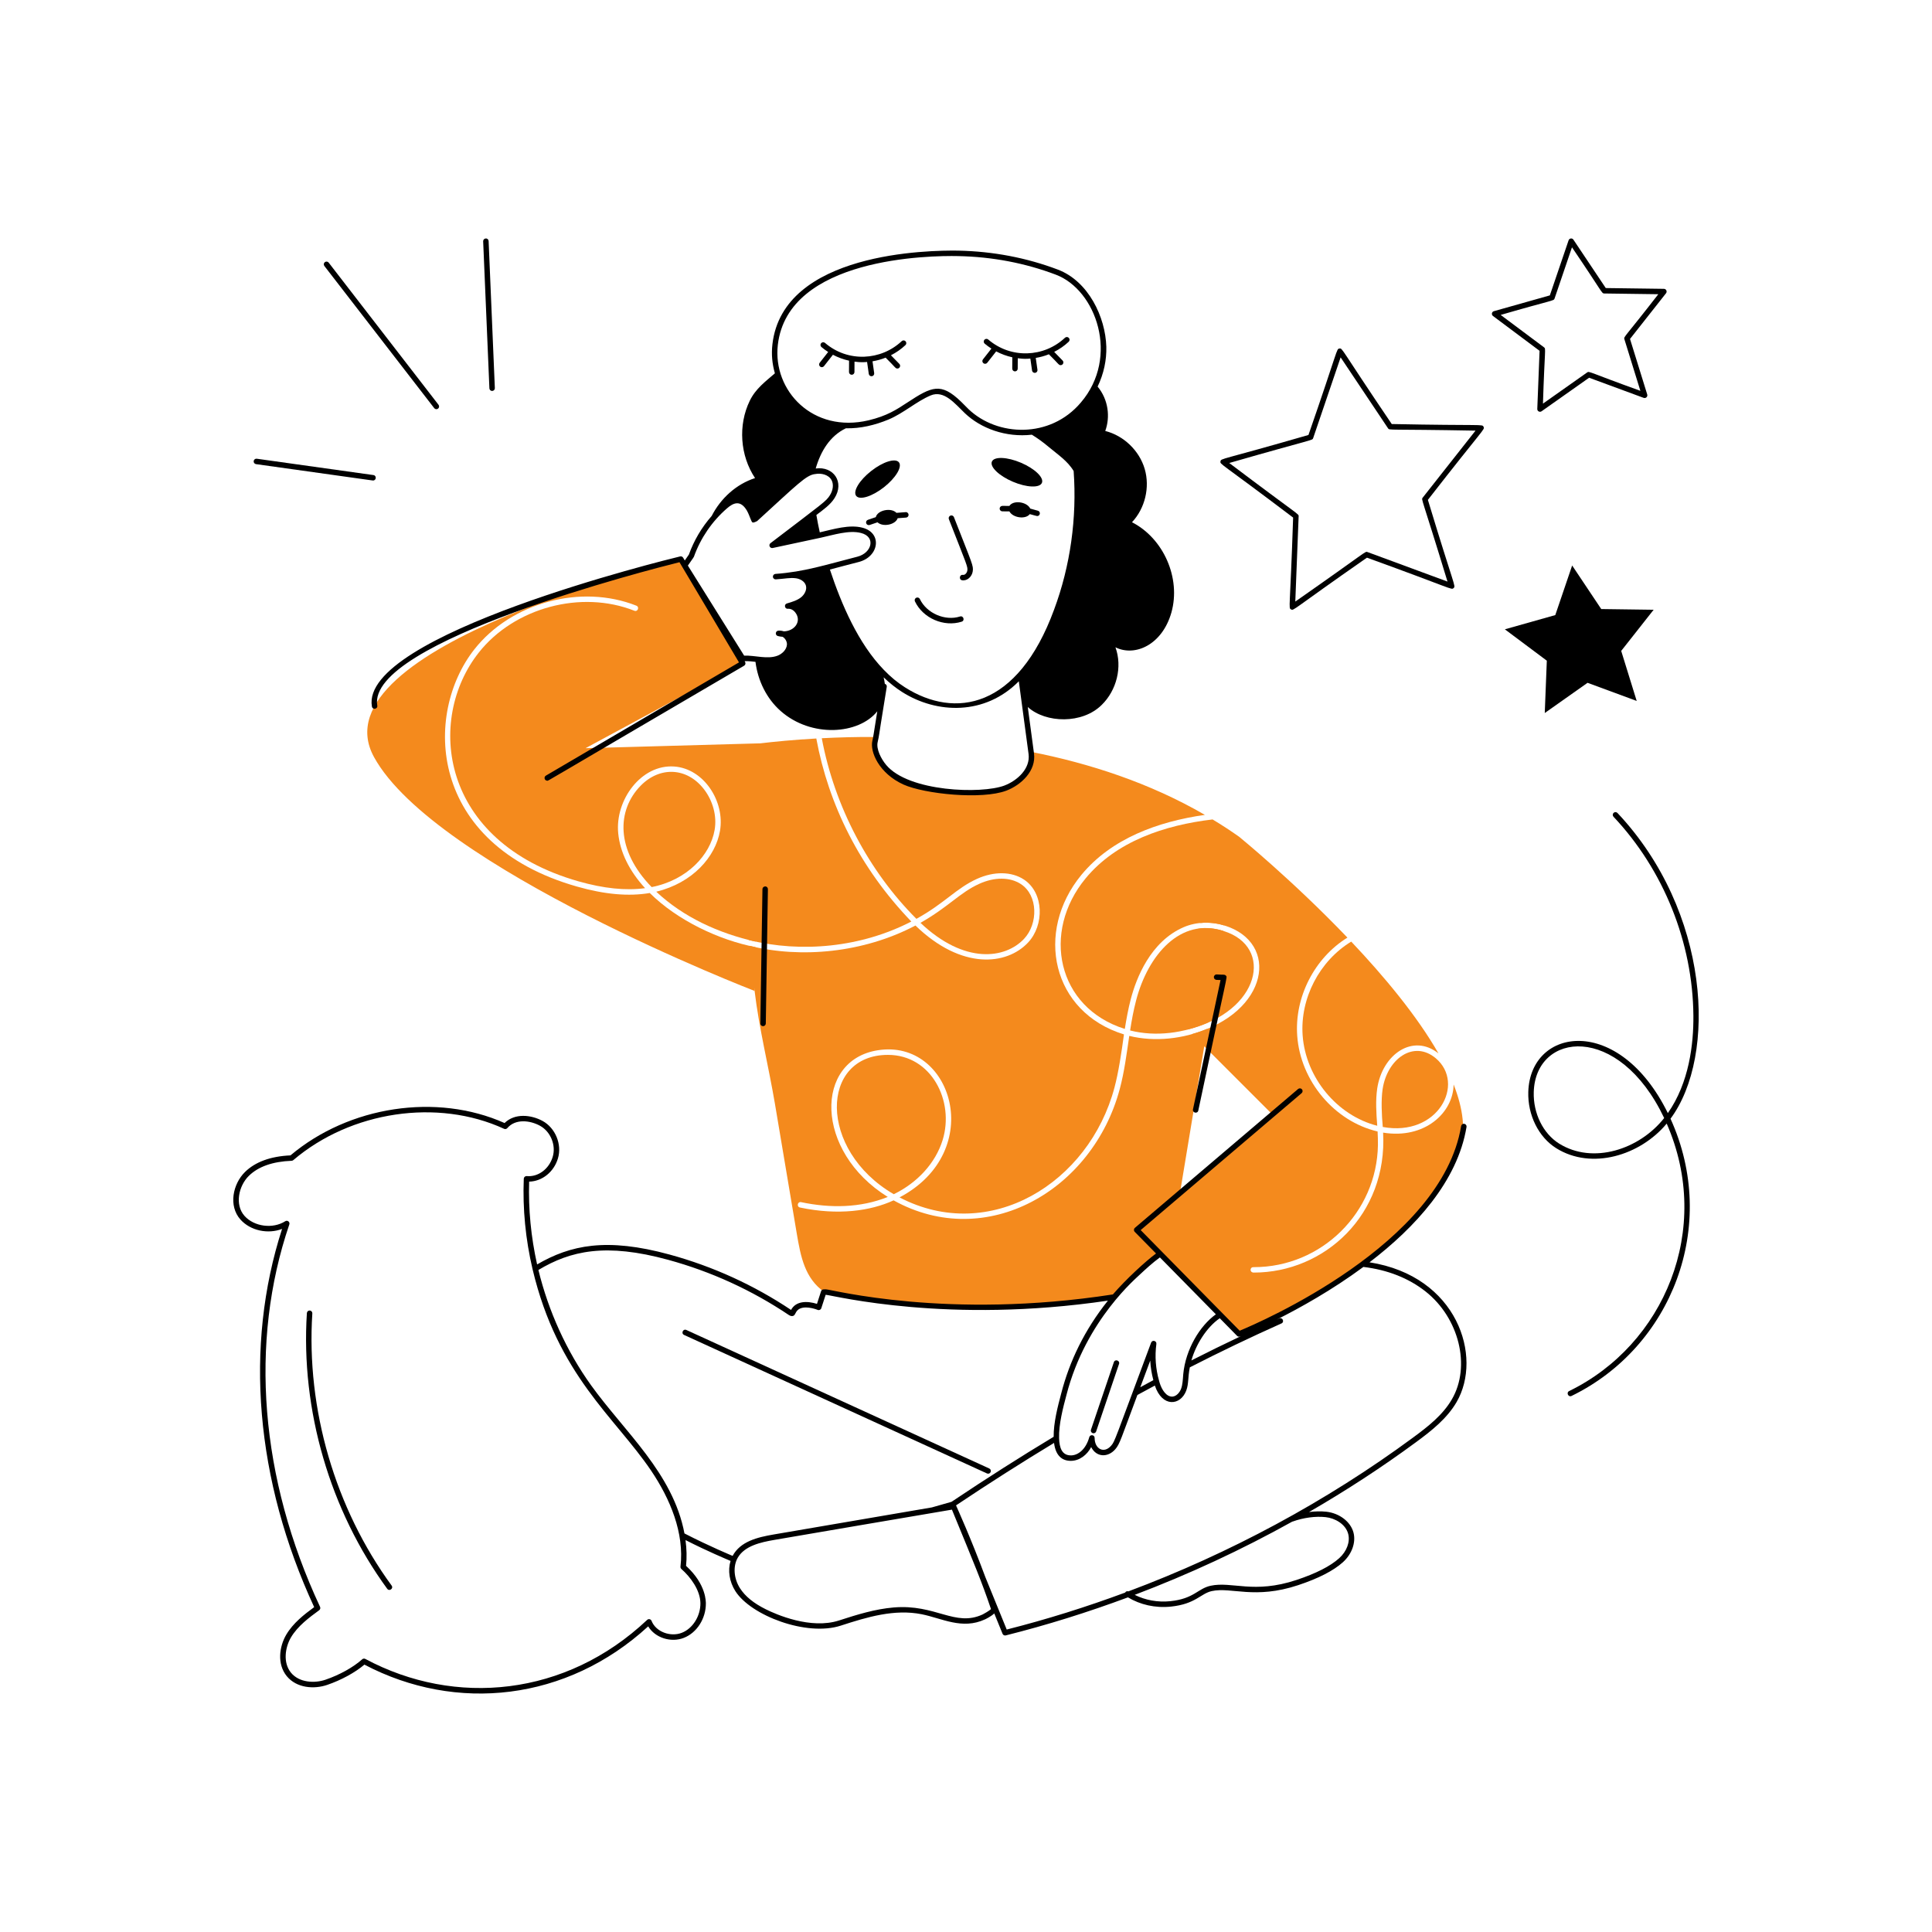 <svg xmlns="http://www.w3.org/2000/svg" xmlns:xlink="http://www.w3.org/1999/xlink" width="800" zoomAndPan="magnify" viewBox="0 0 600 600" height="800" preserveAspectRatio="xMidYMid meet" version="1.0"><path fill="#f48a1d" d="M 292.746 354.047 C 290.547 361.148 284.969 367.277 277.566 370.875 C 253.926 357.102 254.688 327.602 275.758 327.602 C 289.266 327.602 296.48 341.945 292.746 354.047 Z M 292.746 354.047 " fill-opacity="1" fill-rule="nonzero"/><path fill="#f48a1d" d="M 285.855 286.598 C 294.57 281.656 298.102 277.188 304.117 274.48 C 308.863 272.32 313.68 272.355 317.031 274.551 C 322.418 278.062 322.434 286.895 318.02 291.574 C 312.176 297.785 299.555 299.562 285.855 286.598 Z M 285.855 286.598 " fill-opacity="1" fill-rule="nonzero"/><path fill="#f48a1d" d="M 232.539 291.93 C 227.898 251.719 229.582 266.441 225.668 232.359 C 225.668 232.359 229.422 231.652 235.941 230.871 C 240.547 230.324 246.516 229.738 253.512 229.348 C 257.309 249.906 267.008 269.562 283.02 286.188 C 267.52 294.203 248.91 296.02 232.539 291.93 Z M 232.539 291.93 " fill-opacity="1" fill-rule="nonzero"/><path fill="#f48a1d" d="M 374.898 319.508 C 374.945 319.207 374.398 322.496 363.648 387.418 C 358.43 389.781 349.672 398.516 346.043 402.793 C 294.941 410.762 257.406 401.27 256.574 401.27 L 256.027 401.27 C 249.941 397.012 248.664 390.305 247.438 383.059 C 245.168 369.617 242.902 356.172 240.652 342.727 C 238.668 331.055 235.746 319.418 234.348 307.746 L 234.348 307.676 C 234.301 307.316 232.977 295.855 232.734 293.719 C 248.715 297.711 268.164 295.93 284.297 287.43 C 298.668 301.34 312.672 299.75 319.262 292.727 C 324.34 287.344 324.285 277.289 317.969 273.133 C 314.125 270.621 308.688 270.547 303.406 272.941 C 296.883 275.906 293.52 280.422 284.598 285.355 C 269.887 270.641 259.195 250.594 255.211 229.262 C 260.348 228.996 266 228.836 272.039 228.871 C 271.949 229.312 271.863 229.773 271.754 230.215 C 270.996 233.293 273.789 239.641 280.949 242.883 C 287.363 245.754 304.859 247.523 312.211 244.758 C 316.48 243.129 320.945 239.055 320.27 234.043 C 320.254 233.867 320.219 233.672 320.199 233.492 C 338.355 237.07 357.059 243.129 374.188 253.066 C 359.57 255.152 345.172 260.398 335.84 271.699 C 321.246 289.434 326.668 314.371 349.055 321.242 C 348.297 326.871 347.34 333.16 346.113 337.734 C 338.23 367.461 307.324 386.453 279.355 371.867 C 306.574 357.496 295.656 322.484 272.605 326.168 C 252.918 329.238 252.844 357.531 275.707 371.723 C 267.188 375.137 257.867 375.258 248.781 373.336 C 247.676 373.121 247.34 374.75 248.426 375 C 260.324 377.516 270.363 376.074 277.512 372.785 C 306.375 388.797 339.387 369.609 347.762 338.16 C 349.16 332.926 349.863 327.457 350.703 321.703 C 358.668 323.68 367.617 322.602 374.898 319.508 Z M 374.898 319.508 " fill-opacity="1" fill-rule="nonzero"/><path fill="#f48a1d" d="M 379.926 289.113 L 375.234 317.504 C 367.719 320.852 358.953 322.043 350.969 320.02 C 351.445 316.887 352.031 313.734 352.828 310.688 C 356.5 296.598 366.582 284.785 379.926 289.113 Z M 379.926 289.113 " fill-opacity="1" fill-rule="nonzero"/><path fill="#f48a1d" d="M 384.781 259.832 L 380.211 287.41 C 376.188 286.141 371.602 286.242 367.637 287.926 C 357.238 292.406 352.863 303.848 351.18 310.262 C 350.383 313.309 349.816 316.441 349.32 319.543 C 328.273 312.941 323.379 289.469 337.152 272.781 C 346.621 261.305 361.629 256.25 376.578 254.484 C 379.359 256.148 382.09 257.938 384.781 259.832 Z M 384.781 259.832 " fill-opacity="1" fill-rule="nonzero"/><path fill="#f48a1d" d="M 202.375 275.492 C 191.148 263.977 191.551 251.629 198.922 244.051 C 204.914 237.902 213.328 238.328 218.547 245.008 C 221.414 248.672 222.691 253.457 221.93 257.762 C 220.582 265.562 213.359 273.336 202.375 275.492 Z M 202.375 275.492 " fill-opacity="1" fill-rule="nonzero"/><path fill="#f48a1d" d="M 235.941 230.855 L 235.941 230.871 L 234.664 292.426 C 223.137 289.828 212.23 284.832 203.809 276.926 C 215.164 274.172 222.211 266.055 223.594 258.062 C 225.191 248.895 218.59 238.695 209.387 238.047 C 199.113 237.312 190.953 248.488 191.996 258.824 C 192.578 264.688 195.465 270.531 200.336 275.828 C 194.316 276.641 187.496 275.934 179.648 273.703 C 136.398 261.367 132.348 223.371 148.668 202.691 C 159.688 188.715 180.465 183.117 197.008 189.672 C 198.055 190.09 198.676 188.516 197.629 188.098 C 180.43 181.277 158.801 187.105 147.34 201.629 C 131.492 221.707 132.793 262.121 179.188 275.332 C 187.777 277.777 195.219 278.449 201.789 277.332 C 210.34 285.805 223.203 291.918 234.629 294.141 C 234.625 294.32 234.328 308.66 234.348 307.746 C 234.348 307.746 134.926 269.363 116.148 235.105 C 97.371 200.848 211.426 173.625 211.426 173.625 L 230.66 206.004 L 181.844 232.359 Z M 235.941 230.855 " fill-opacity="1" fill-rule="nonzero"/><path fill="#f48a1d" d="M 419.641 292.426 C 429.859 303.23 440.062 315.469 446.738 327.16 C 438.867 320.828 429.316 327.367 427.715 338 C 427.16 341.699 427.41 345.652 427.715 349.617 C 415.242 346.449 405.5 334.676 404.547 321.578 C 403.715 310.066 409.773 298.41 419.641 292.426 Z M 419.641 292.426 " fill-opacity="1" fill-rule="nonzero"/><path fill="#f48a1d" d="M 429.434 349.992 C 429.094 346.227 428.875 341.66 429.383 338.246 C 430.805 328.801 439.043 322.875 445.906 328.664 C 455.18 336.512 446.629 353.156 429.434 349.992 Z M 429.434 349.992 " fill-opacity="1" fill-rule="nonzero"/><path fill="#f48a1d" d="M 368.785 319.738 L 361.348 312.297 L 371.992 288.457 C 374.598 288.051 377.359 288.277 379.926 289.113 C 395.793 293.953 391.449 314.207 368.785 319.738 Z M 368.785 319.738 " fill-opacity="1" fill-rule="nonzero"/><path fill="#f48a1d" d="M 453.223 357.234 C 441.602 389.527 384.781 414.27 384.781 414.27 C 381.512 410.945 396.586 426.273 353.004 381.961 C 411.488 333.527 391.305 350.242 395.676 346.625 C 389.488 340.441 376.859 327.809 370.184 321.137 C 394.102 314.492 397.547 292.688 380.211 287.41 C 377.801 286.648 375.27 286.402 372.809 286.633 L 384.781 259.832 C 384.781 259.832 401.43 273.383 418.453 291.184 C 408.215 297.523 401.98 309.676 402.867 321.703 C 403.871 335.719 414.41 348.246 427.824 351.391 C 427.895 352.789 427.945 354.207 427.93 355.605 C 427.598 376.527 410.465 393.527 389.387 393.527 C 389.332 393.527 389.316 393.582 389.227 393.527 C 388.117 393.527 388.016 395.211 389.387 395.211 C 411.324 395.211 430.941 377.266 429.539 351.746 C 442.414 353.852 451.324 345.602 451.434 336.793 C 454.391 344.305 455.348 351.32 453.223 357.234 Z M 453.223 357.234 " fill-opacity="1" fill-rule="nonzero"/><path fill="#000000" d="M 363.793 190.203 C 366.785 179.574 361.383 167.211 351.551 162.184 C 355.609 157.859 357.168 151.34 355.5 145.637 C 353.836 139.953 349 135.293 343.246 133.84 C 344.828 129.504 344.234 124.125 340.875 120.059 C 342.82 116.016 343.684 111.746 343.578 107.691 C 343.312 98.504 338.051 87.324 328.508 83.719 C 318.777 80.035 308.379 78.055 297.598 77.836 C 288.543 77.695 243.176 78.27 239.883 106.91 C 239.523 110.031 239.793 112.902 240.648 115.941 C 237.793 118.43 234.676 120.672 232.84 124.473 C 229.172 132.016 229.828 141.492 234.488 148.473 C 228.637 150.352 223.816 154.785 221.023 160.23 C 217.871 163.836 215.523 167.844 213.941 172.223 L 212.668 174.062 L 212.148 173.191 C 211.961 172.871 211.582 172.715 211.223 172.801 C 207.152 173.785 111.625 197.164 115.5 219.414 C 115.695 220.535 117.359 220.219 117.168 219.125 C 113.715 199.285 202.742 176.652 211.016 174.598 L 229.5 205.711 L 169.535 240.875 C 168.793 241.312 169.102 242.453 169.965 242.453 C 170.402 242.453 166.477 244.582 231.094 206.742 C 231.496 206.504 231.633 205.98 231.391 205.574 L 231.246 205.328 C 232.672 205.293 233.785 205.453 234.621 205.539 C 235.344 211.344 238.035 216.914 242.422 220.793 C 251.914 229.191 266.668 228.133 272.449 220.902 C 271.207 228.641 271.199 228.906 270.934 230.016 C 270.082 233.457 273.004 240.215 280.602 243.656 C 287.141 246.578 304.879 248.422 312.512 245.551 C 317.168 243.773 321.844 239.379 321.113 233.961 L 319.188 219.57 C 324.766 224.621 336.141 224.918 342.164 218.898 C 346.77 214.398 348.629 207.121 346.414 201.027 C 352.449 204.027 360.934 200.301 363.793 190.203 Z M 281.066 213.473 C 278.762 212.016 276.551 210.188 274.488 208.035 C 266.543 199.84 261.309 187.695 257.734 176.875 C 261.039 176.016 263.363 175.375 266.668 174.535 C 273.012 172.922 274.125 165.477 267.805 163.875 C 263.77 162.828 258.895 164.332 254.59 165.324 C 254.191 163.539 253.836 161.734 253.531 159.93 C 255.707 158.277 257.816 156.812 259.148 154.738 C 262.344 149.758 258.887 144.727 253.324 145.496 C 254.875 140.141 257.727 135.395 262.699 133.008 C 267.211 133.125 271.77 132.016 275.941 130.285 C 280.598 128.336 284.625 124.652 289.02 122.809 C 293.199 121.043 296.582 125.395 299.652 128.328 C 304.625 133.066 312.387 135.914 320.457 135 C 322.223 136.113 323.875 137.258 325.727 138.836 C 328.523 141.168 331.602 143.207 333.43 146.285 C 334.477 160.832 332.422 175.727 327.355 189.328 C 316.051 220.141 296.543 223.293 281.066 213.473 Z M 241.562 107.105 C 244.691 79.918 288.754 79.336 297.562 79.531 C 308.148 79.746 318.359 81.688 327.906 85.305 C 340.453 90.039 347.758 110.898 335.672 125.004 C 326.121 136.32 309.719 135.562 300.816 127.094 C 300.195 126.484 299.527 125.812 298.508 124.785 C 292.18 118.648 289.352 120.047 281.781 125.008 C 278.375 127.238 275.516 129.141 269.789 130.523 C 252.457 134.652 239.934 121.32 241.562 107.105 Z M 231.102 203.609 L 213.625 175.648 C 215.453 173 215.43 173.094 215.5 172.902 C 217.586 167.066 221.148 161.898 225.73 157.91 C 227.836 156.055 229.695 155.539 231.418 157.77 C 232.109 158.633 232.547 159.758 233.004 160.938 C 233.633 162.258 233.375 162.699 235.129 161.832 C 247.527 150.523 250.395 147.465 253.203 147.215 C 254.992 146.883 257.352 147.355 258.281 149.176 C 258.934 150.453 258.715 152.277 257.723 153.824 C 256.484 155.754 255.949 155.965 239.285 168.684 C 238.578 169.223 239.082 170.367 239.98 170.184 C 246.078 168.855 254.16 167.148 254.949 166.977 C 258.785 166.148 263.656 164.551 267.387 165.52 C 272.09 166.703 270.785 171.742 266.25 172.891 C 256.352 175.422 249.801 177.59 240.82 178.234 C 240.352 178.27 240.004 178.672 240.035 179.137 C 240.07 179.621 240.5 179.965 240.938 179.926 C 243.992 179.719 245.344 179.34 247.168 179.586 C 248.414 179.746 249.852 180.484 250.258 181.781 C 250.695 183.148 249.816 184.656 248.82 185.469 C 247.629 186.422 246.105 186.91 244.383 187.406 C 243.398 187.691 243.688 189.164 244.691 189.062 C 245.559 188.996 246.391 189.422 247.012 190.242 C 249.074 192.969 246.719 196.027 243.406 196.07 C 243.156 195.973 242.344 195.766 241.668 195.863 C 240.777 195.988 240.672 197.246 241.535 197.516 C 242.004 197.66 242.746 197.754 243.031 197.762 C 243.852 198.215 244.441 199.246 244.395 200.176 C 244.285 201.789 242.883 203.062 241.547 203.602 C 238.375 204.852 234.488 203.484 231.102 203.609 Z M 319.43 234.156 C 320.039 238.691 315.957 242.422 311.914 243.965 C 304.809 246.637 282.203 245.926 275.219 237.57 C 273.668 235.73 272.035 232.617 272.578 230.414 C 273.004 228.652 273.211 226.766 273.531 224.844 L 275.391 213.293 C 275.461 212.867 275.191 212.477 274.785 212.359 C 274.711 211.703 274.594 211.035 274.414 210.344 C 276.242 212.102 278.164 213.641 280.156 214.902 C 290.988 221.773 305.934 222.188 316.406 211.578 C 316.445 211.883 316.188 209.977 319.43 234.156 Z M 319.43 234.156 " fill-opacity="1" fill-rule="nonzero"/><path fill="#000000" d="M 279.172 143.582 C 278.078 142.188 274.219 143.391 270.555 146.27 C 266.887 149.148 264.801 152.609 265.895 154.004 C 266.988 155.398 270.848 154.195 274.516 151.316 C 278.18 148.438 280.266 144.977 279.172 143.582 Z M 279.172 143.582 " fill-opacity="1" fill-rule="nonzero"/><path fill="#000000" d="M 317.062 143.703 C 312.777 141.879 308.734 141.719 308.043 143.352 C 307.348 144.98 310.262 147.781 314.551 149.605 C 318.84 151.43 322.879 151.59 323.574 149.961 C 324.266 148.328 321.352 145.527 317.062 143.703 Z M 317.062 143.703 " fill-opacity="1" fill-rule="nonzero"/><path fill="#000000" d="M 296.254 160.605 C 296.086 160.168 295.59 159.957 295.156 160.125 C 294.723 160.297 294.508 160.789 294.676 161.223 C 300.254 175.516 300.602 175.945 300.41 177.211 C 300.309 177.867 299.723 178.617 299.074 178.535 C 297.965 178.355 297.703 180.035 298.812 180.211 C 300.422 180.457 301.84 179.051 302.086 177.469 C 302.363 175.645 302 175.328 296.254 160.605 Z M 296.254 160.605 " fill-opacity="1" fill-rule="nonzero"/><path fill="#000000" d="M 298.141 191.457 C 293.48 192.941 287.77 190.457 285.672 186.039 C 285.473 185.613 284.969 185.438 284.543 185.637 C 284.121 185.836 283.941 186.344 284.141 186.766 C 286.625 191.992 293.125 194.824 298.656 193.07 C 299.723 192.73 299.211 191.117 298.141 191.457 Z M 298.141 191.457 " fill-opacity="1" fill-rule="nonzero"/><path fill="#000000" d="M 281.266 159.051 C 280.148 159.125 279.223 159.195 278.402 159.27 C 276.746 157.543 272.516 158.426 271.984 160.602 C 271.266 160.832 270.469 161.105 269.531 161.438 C 269.09 161.59 268.855 162.074 269.008 162.516 C 269.164 162.957 269.648 163.191 270.09 163.035 C 271.023 162.707 271.812 162.438 272.516 162.207 C 274.215 163.766 278.09 162.965 278.785 160.934 C 279.531 160.871 280.375 160.809 281.375 160.742 C 281.844 160.711 282.195 160.309 282.168 159.844 C 282.137 159.375 281.715 158.988 281.266 159.051 Z M 281.266 159.051 " fill-opacity="1" fill-rule="nonzero"/><path fill="#000000" d="M 322.324 158.605 C 321.395 158.34 320.625 158.125 319.957 157.949 C 318.918 155.797 314.668 155.238 313.473 157.121 C 312.684 157.113 311.117 157.105 311.297 157.109 C 310.832 157.109 310.453 157.484 310.449 157.949 C 310.449 158.418 310.824 158.801 311.293 158.805 C 311.918 158.805 312.793 158.809 313.469 158.816 C 314.582 160.855 318.52 161.367 319.812 159.664 C 321.125 160.016 321.906 160.266 322.094 160.266 C 323.07 160.266 323.266 158.871 322.324 158.605 Z M 322.324 158.605 " fill-opacity="1" fill-rule="nonzero"/><path fill="#000000" d="M 307.648 457.176 C 307.844 456.75 307.656 456.246 307.23 456.055 L 213.152 413.035 C 212.129 412.57 211.43 414.109 212.445 414.578 L 306.523 457.594 C 306.945 457.785 307.449 457.605 307.648 457.176 Z M 307.648 457.176 " fill-opacity="1" fill-rule="nonzero"/><path fill="#000000" d="M 345.918 423.039 L 338.816 444 C 338.629 444.547 339.039 445.117 339.617 445.117 C 339.969 445.117 340.301 444.895 340.422 444.543 L 347.523 423.582 C 347.883 422.527 346.285 421.973 345.918 423.039 Z M 345.918 423.039 " fill-opacity="1" fill-rule="nonzero"/><path fill="#000000" d="M 455.441 349.98 C 455.516 349.52 455.207 349.082 454.742 349.008 C 454.289 348.922 453.848 349.242 453.77 349.703 C 447.715 386.422 391.035 410.77 384.992 413.266 L 354.246 382.016 L 404.234 339.484 C 404.59 339.184 404.633 338.648 404.332 338.293 C 404.027 337.938 403.496 337.891 403.137 338.195 L 352.453 381.316 C 352.074 381.637 352.055 382.207 352.398 382.555 L 359.02 389.285 C 355.719 391.723 349.551 397.414 345.621 401.996 C 294.164 409.965 258.094 400.422 256.574 400.422 C 256.219 400.48 255.258 400.18 254.988 401.008 L 253.719 404.93 C 250.668 403.969 247.172 403.984 245.672 406.809 C 234.098 399.078 221.406 393.293 207.949 389.613 C 188.371 384.25 177.129 386.664 166.805 392.68 C 164.902 384.168 164.062 375.527 164.328 366.965 C 168.34 366.887 172.016 363.98 173.27 359.766 C 174.586 355.406 172.484 350.285 168.488 348.113 C 164.945 346.188 159.859 345.641 156.699 348.77 C 135.641 339.363 108.434 343.457 90.211 358.812 C 84.02 359.098 79.266 360.836 76.074 363.984 C 72.328 367.668 70.871 374.477 74.672 378.738 C 77.785 382.219 83.219 383.336 87.602 381.652 C 75.812 418.082 79.332 459.68 97.57 499.109 C 94.453 501.402 91.043 504.027 88.883 507.688 C 86.75 511.348 85.973 516.738 89.047 520.535 C 92.152 524.316 97.598 524.633 101.613 523.262 C 105.988 521.766 110.258 519.434 113.168 516.965 C 141.703 531.953 176.012 528.297 201.305 505.082 C 203.434 508.66 208.418 510.215 212.371 508.652 C 216.441 507.062 219.258 502.629 219.215 497.867 C 219.152 497.691 219.527 492.203 213.059 486.285 C 213.328 483.703 213.258 481.02 212.891 478.285 C 220.109 481.949 225.414 484.113 226.883 484.762 C 225.984 487.695 226.488 491.176 228.375 494.141 C 233.207 501.73 250.484 508.312 261.117 504.852 C 269.312 502.184 277.793 499.633 286.234 501.316 C 292.527 502.574 298.812 506.203 305.902 502.91 C 306.176 502.785 307.801 502 308.777 501.066 C 309.637 503.176 310.496 505.301 311.355 507.391 C 311.516 507.777 311.938 507.992 312.348 507.891 C 325.152 504.68 337.832 500.707 350.297 496.074 C 354.059 498.336 358.727 499.457 363.641 498.945 C 371.328 498.148 372.887 494.871 376.332 494.125 C 382.469 492.797 389.637 496.781 403.172 492.281 C 409.453 490.195 414.117 487.805 417.039 485.172 C 419.848 482.637 421.141 479.02 420.336 475.949 C 419.457 472.59 415.984 469.926 411.891 469.477 C 410.234 469.293 408.395 469.34 406.535 469.578 C 418.043 462.922 429.176 455.676 439.801 447.848 C 444.52 444.379 449.375 440.562 452.359 435.422 C 460.547 421.348 452.652 396.305 425.316 392.023 C 439.504 381.176 452.656 366.887 455.441 349.98 Z M 385.527 414.875 C 380.285 417.355 375.098 419.898 369.996 422.496 C 371.41 417.559 374.676 412.246 378.805 409.391 L 384.18 414.859 C 384.633 415.316 385.129 415.043 385.527 414.875 Z M 353.977 395.84 C 355.75 394.184 357.926 392.172 360.219 390.504 L 377.602 408.172 C 372.648 411.699 368.199 419.027 367.465 426.789 C 367.332 428.535 367.266 430.035 366.805 431.277 C 366.375 432.426 365.379 433.625 364.133 433.727 C 362.215 433.848 360.801 431.562 360.172 429.539 L 359.965 428.824 C 358.898 425.137 358.609 421.176 359.121 417.379 C 359.258 416.383 357.84 416.02 357.488 416.969 C 345.938 447.883 346.277 447.559 345.082 448.965 C 342.855 451.543 339.945 450 339.945 446.559 C 339.945 445.582 338.547 445.383 338.285 446.332 C 337.195 450.207 334.762 451.922 332.715 451.984 C 329.773 452.07 329 449.59 328.91 446.652 C 328.758 442.395 330.184 437.012 331.207 433.188 C 337.27 409.637 353.492 396.441 353.977 395.84 Z M 358.184 428.621 C 356.828 429.34 355.477 430.078 354.129 430.816 L 357.219 422.539 C 357.316 424.598 357.664 426.637 358.184 428.621 Z M 217.52 497.887 C 217.555 501.895 215.129 505.758 211.75 507.074 C 208.293 508.445 203.699 506.832 202.348 503.379 C 202.129 502.816 201.41 502.66 200.98 503.07 C 175.773 526.852 141.367 530.137 113.449 515.195 C 113.137 515.027 112.75 515.07 112.48 515.312 C 109.734 517.781 105.465 520.156 101.066 521.656 C 97.715 522.801 92.934 522.598 90.359 519.461 C 87.809 516.316 88.566 511.598 90.344 508.543 C 92.453 504.969 96 502.363 99.133 500.062 C 99.457 499.824 99.57 499.387 99.398 499.023 C 80.762 459.102 77.371 416.922 89.852 380.25 C 90.105 379.508 89.285 378.832 88.594 379.262 C 84.734 381.723 78.938 380.961 75.934 377.609 C 72.828 374.121 74.141 368.266 77.262 365.191 C 80.195 362.301 84.672 360.719 90.57 360.492 C 90.758 360.484 90.941 360.414 91.086 360.289 C 108.984 345.055 135.906 341.055 156.551 350.566 C 156.898 350.723 157.305 350.633 157.551 350.344 C 160.047 347.406 164.551 347.902 167.676 349.602 C 170.996 351.406 172.742 355.652 171.645 359.277 C 170.523 363.039 167.129 365.582 163.586 365.246 C 163.039 365.23 162.684 365.613 162.664 366.059 C 162.293 375.422 163.211 384.887 165.398 394.184 C 173.215 427.141 190.973 440.105 202.188 456.688 C 208.125 465.484 212.566 476.078 211.328 486.527 C 211.297 486.805 211.402 487.078 211.609 487.262 C 214.434 489.742 217.469 493.832 217.52 497.887 Z M 212.562 476.223 C 209.039 457.508 193.922 444.633 183.527 430.16 C 175.965 419.602 170.336 407.246 167.207 394.402 C 177.207 388.418 188.133 385.945 207.5 391.246 C 220.879 394.906 233.488 400.672 245.016 408.41 C 245.199 408.516 245.535 408.719 245.93 408.719 C 247.273 408.719 246.73 407.113 248.535 406.355 C 250.676 405.465 253.898 406.785 253.93 406.797 C 254.387 406.992 254.91 406.746 255.062 406.277 L 256.414 402.113 L 256.512 402.113 C 259.473 402.469 294.598 411.242 344.07 403.926 C 336.832 413 332.156 422.691 329.566 432.762 C 328.488 436.812 327.18 441.828 327.223 446.207 C 316.848 452.457 306.465 459.066 295.504 466.402 C 295.324 466.453 289.223 468.195 289.398 468.141 C 282.32 469.336 300.395 466.273 240.289 476.543 C 235.234 477.41 229.922 478.691 227.523 483.195 C 227.523 483.195 220.344 480.234 212.562 476.223 Z M 305.191 501.371 C 296.555 505.371 290.656 498.098 277.508 499.215 L 277.512 499.215 C 271.832 499.695 266.27 501.395 260.594 503.242 C 251.73 506.125 240.934 501.324 237.836 499.781 C 234.035 497.891 231.406 495.746 229.805 493.23 C 227.859 490.18 227.594 486.359 229.141 483.727 C 231.285 480.078 236.168 478.969 240.574 478.215 C 240.754 478.184 293.027 469.246 295.629 468.832 C 302.918 486.57 304.785 490.957 307.766 499.723 C 307.238 500.219 305.641 501.16 305.191 501.371 Z M 401.434 472.535 C 404.734 471.332 408.578 470.812 411.707 471.164 C 414.496 471.469 417.871 473.234 418.699 476.379 C 419.344 478.844 418.246 481.801 415.902 483.91 C 413.16 486.387 408.695 488.66 402.637 490.672 C 389.34 495.09 382.637 491.023 375.969 492.469 C 371.949 493.344 370.855 496.492 363.465 497.262 C 359.57 497.664 355.711 496.961 352.391 495.293 C 369.207 488.922 385.605 481.305 401.324 472.551 C 401.363 472.543 401.398 472.547 401.434 472.535 Z M 442.707 401.066 C 453.168 409.32 456.84 424.352 450.895 434.57 C 448.07 439.434 443.562 442.98 438.797 446.48 C 411.941 466.27 381.906 482.434 350.426 494.215 C 350.07 494.09 349.641 494.191 349.418 494.594 C 337.336 499.074 325.051 502.93 312.645 506.066 C 311.316 502.832 309.922 499.402 306.023 489.816 C 301.469 477.555 297.273 468.375 297.035 467.797 L 297.031 467.797 C 297.02 467.77 296.988 467.695 296.906 467.504 C 307.41 460.484 317.391 454.133 327.344 448.117 C 327.852 452.148 329.895 453.68 332.547 453.68 C 335.289 453.68 337.637 451.773 338.875 449.406 C 340.469 452.598 344.07 452.727 346.371 450.066 C 347.805 448.379 348.055 447.02 353.227 433.23 C 355.027 432.242 356.836 431.262 358.648 430.297 C 360.965 437.207 366.645 436.523 368.395 431.871 C 369.207 429.664 368.855 427.957 369.504 424.645 C 378.758 419.902 388.332 415.312 397.969 411.004 C 398.988 410.551 398.305 409.004 397.277 409.457 C 396.984 409.59 396.695 409.723 396.406 409.855 C 403.75 406.176 413.715 400.625 423.414 393.457 C 430.949 394.367 437.441 396.926 442.707 401.066 Z M 442.707 401.066 " fill-opacity="1" fill-rule="nonzero"/><path fill="#000000" d="M 372.145 344.875 C 381.309 301.344 381.215 303.637 380.758 303.043 C 380.355 302.523 379.848 302.781 377.859 302.617 C 377.438 302.57 376.996 302.961 376.977 303.43 C 376.957 303.895 377.32 304.289 377.789 304.309 L 379.051 304.363 L 370.488 344.523 C 370.254 345.613 371.91 345.988 372.145 344.875 Z M 372.145 344.875 " fill-opacity="1" fill-rule="nonzero"/><path fill="#000000" d="M 236.785 276.105 L 236.129 317.828 C 236.121 318.297 236.496 318.684 236.965 318.688 C 236.969 318.688 236.973 318.688 236.977 318.688 C 237.438 318.688 237.816 318.32 237.824 317.855 L 238.48 276.137 C 238.488 275.668 238.113 275.281 237.648 275.273 C 237.164 275.324 236.793 275.641 236.785 276.105 Z M 236.785 276.105 " fill-opacity="1" fill-rule="nonzero"/><path fill="#000000" d="M 306.598 112.66 L 309.371 109.125 C 310.949 109.957 312.641 110.578 314.383 110.961 L 314.363 114.484 C 314.363 114.953 314.738 115.336 315.207 115.336 C 315.211 115.336 315.211 115.336 315.211 115.336 C 315.68 115.336 316.059 114.961 316.059 114.496 L 316.078 111.258 C 318 111.508 318.805 111.453 319.984 111.359 L 320.512 115.07 C 320.57 115.492 320.934 115.797 321.348 115.797 C 321.867 115.797 322.262 115.34 322.188 114.832 L 321.664 111.152 C 323.059 110.922 324.43 110.551 325.742 110.023 C 328.809 113.043 328.766 113.402 329.395 113.402 C 330.141 113.402 330.523 112.5 330 111.961 L 327.387 109.281 C 329.027 108.445 330.559 107.391 331.898 106.129 C 332.238 105.805 332.254 105.27 331.934 104.93 C 331.609 104.59 331.074 104.574 330.734 104.895 C 324.215 111.035 313.926 111.473 306.906 105.438 C 306.555 105.133 306.02 105.172 305.711 105.527 C 305.406 105.883 305.449 106.418 305.801 106.723 C 306.461 107.285 307.168 107.789 307.895 108.262 L 305.262 111.613 C 304.973 111.98 305.039 112.512 305.406 112.801 C 305.77 113.09 306.305 113.031 306.598 112.66 Z M 306.598 112.66 " fill-opacity="1" fill-rule="nonzero"/><path fill="#000000" d="M 255.895 113.711 L 258.672 110.176 C 260.25 111.008 261.938 111.629 263.684 112.012 L 263.664 115.535 C 263.66 116.004 264.039 116.383 264.508 116.387 C 264.508 116.387 264.508 116.387 264.512 116.387 C 264.977 116.387 265.355 116.012 265.359 115.547 L 265.375 112.309 C 267.285 112.559 268.094 112.504 269.281 112.41 L 269.809 116.121 C 269.871 116.562 270.273 116.902 270.77 116.84 C 271.23 116.773 271.555 116.348 271.488 115.883 L 270.965 112.207 C 272.359 111.973 273.73 111.602 275.043 111.074 C 278.117 114.102 278.062 114.453 278.695 114.453 C 279.43 114.453 279.828 113.555 279.301 113.012 L 276.684 110.332 C 278.328 109.496 279.855 108.438 281.195 107.176 C 281.535 106.855 281.551 106.32 281.23 105.98 C 280.91 105.641 280.371 105.621 280.035 105.945 C 273.641 111.969 263.355 112.633 256.207 106.488 C 255.852 106.184 255.316 106.223 255.012 106.578 C 254.707 106.934 254.746 107.469 255.102 107.773 C 255.758 108.336 256.465 108.84 257.195 109.309 L 254.562 112.664 C 254.273 113.035 254.336 113.566 254.707 113.855 C 255.078 114.145 255.609 114.078 255.895 113.711 Z M 255.895 113.711 " fill-opacity="1" fill-rule="nonzero"/><path fill="#000000" d="M 96.996 407.895 C 97.027 407.426 96.672 407.023 96.203 406.992 C 95.754 406.957 95.336 407.316 95.305 407.781 C 93.367 437.871 102.461 469.078 120.254 493.414 C 120.918 494.316 122.285 493.316 121.625 492.414 C 104.059 468.395 95.082 437.586 96.996 407.895 Z M 96.996 407.895 " fill-opacity="1" fill-rule="nonzero"/><path fill="#000000" d="M 432.219 131.688 C 416.117 107.902 416.98 108.117 415.984 108.242 C 414.984 108.375 415.758 108.008 406.355 135.086 C 378.812 143.047 379.219 142.297 379.035 143.285 C 378.852 144.273 378.746 143.422 401.59 160.738 C 400.652 189.391 400.066 188.77 400.945 189.25 C 401.828 189.73 400.992 189.57 424.516 173.191 C 451.477 182.941 450.707 183.312 451.434 182.617 C 452.164 181.926 451.75 182.676 443.445 155.238 C 461.117 132.52 461.16 133.465 460.727 132.551 C 460.293 131.641 460.828 132.266 432.219 131.688 Z M 441.84 154.539 C 441.312 155.199 441.492 154.195 449.531 180.613 L 424.688 171.445 C 423.895 171.156 424.906 171.012 402.266 186.82 L 403.301 160.359 C 403.34 159.516 403.723 160.387 381.754 143.789 C 408.223 136.176 407.543 136.855 407.816 136.055 L 416.344 110.98 L 431.059 133 C 431.527 133.707 430.684 133.223 458.234 133.738 Z M 441.84 154.539 " fill-opacity="1" fill-rule="nonzero"/><path fill="#000000" d="M 477.418 127 C 477.391 127.695 478.176 128.133 478.754 127.723 L 493.512 117.309 L 510.457 123.559 C 511.141 123.797 511.762 123.164 511.562 122.512 L 506.215 105.262 L 517.398 91.074 C 517.828 90.527 517.453 89.711 516.742 89.699 L 498.684 89.457 L 488.645 74.438 C 488.242 73.824 487.355 73.996 487.141 74.633 L 481.32 91.734 L 463.938 96.641 C 463.262 96.828 463.098 97.715 463.66 98.133 L 478.129 108.949 Z M 466.051 97.805 C 482.488 93.027 482.512 93.504 482.785 92.703 L 488.191 76.805 C 497.824 90.977 497.371 91.133 498.215 91.145 L 515.004 91.371 C 504.508 104.906 504.215 104.531 504.465 105.336 L 509.434 121.375 C 493.336 115.582 493.59 115.18 492.898 115.668 L 479.18 125.348 C 479.715 108.195 480.176 108.363 479.5 107.859 Z M 466.051 97.805 " fill-opacity="1" fill-rule="nonzero"/><path fill="#000000" d="M 479.738 221.434 L 493.031 212.051 L 508.293 217.684 L 503.48 202.145 L 513.551 189.367 L 497.281 189.145 L 488.246 175.617 L 483.008 191.02 L 467.348 195.438 L 480.379 205.18 Z M 479.738 221.434 " fill-opacity="1" fill-rule="nonzero"/><path fill="#000000" d="M 502.32 252.477 C 501.996 252.137 501.461 252.121 501.121 252.441 C 500.781 252.762 500.766 253.297 501.086 253.641 C 516.664 270.176 525.711 292.695 525.898 315.418 C 525.973 324.227 524.586 336.242 517.965 345.684 C 502.793 314.812 475.219 318.992 474.625 339.102 C 474.414 346.297 477.824 353.164 483.309 356.59 C 494.285 363.453 509.375 358.859 517.609 348.938 C 532 381.758 516.805 417.641 487.328 431.996 C 486.316 432.484 487.062 434.012 488.066 433.52 C 519.098 418.414 533.953 380.754 518.793 347.43 C 533.316 327.848 531.066 282.996 502.32 252.477 Z M 484.207 355.156 C 479.223 352.039 476.125 345.758 476.32 339.148 C 476.867 320.469 502.684 317.438 516.824 347.215 C 509.121 356.996 494.68 361.695 484.207 355.156 Z M 484.207 355.156 " fill-opacity="1" fill-rule="nonzero"/><path fill="#000000" d="M 136.039 126.906 C 136.41 126.617 136.477 126.086 136.191 125.715 L 102.074 81.562 C 101.789 81.199 101.258 81.125 100.887 81.41 C 100.516 81.699 100.449 82.23 100.734 82.602 L 134.852 126.754 C 135.141 127.125 135.672 127.188 136.039 126.906 Z M 136.039 126.906 " fill-opacity="1" fill-rule="nonzero"/><path fill="#000000" d="M 152.832 121.414 C 152.844 121.414 152.859 121.414 152.871 121.41 C 153.336 121.391 153.699 120.996 153.68 120.527 L 151.746 74.871 C 151.727 74.402 151.344 74.027 150.863 74.059 C 150.395 74.078 150.031 74.473 150.051 74.941 L 151.988 120.602 C 152.008 121.055 152.383 121.414 152.832 121.414 Z M 152.832 121.414 " fill-opacity="1" fill-rule="nonzero"/><path fill="#000000" d="M 78.785 143.184 C 78.719 143.648 79.043 144.074 79.504 144.141 C 116.453 149.312 115.676 149.223 115.852 149.223 C 116.898 149.223 117.004 147.68 115.969 147.535 L 79.742 142.461 C 79.277 142.395 78.848 142.719 78.785 143.184 Z M 78.785 143.184 " fill-opacity="1" fill-rule="nonzero"/></svg>